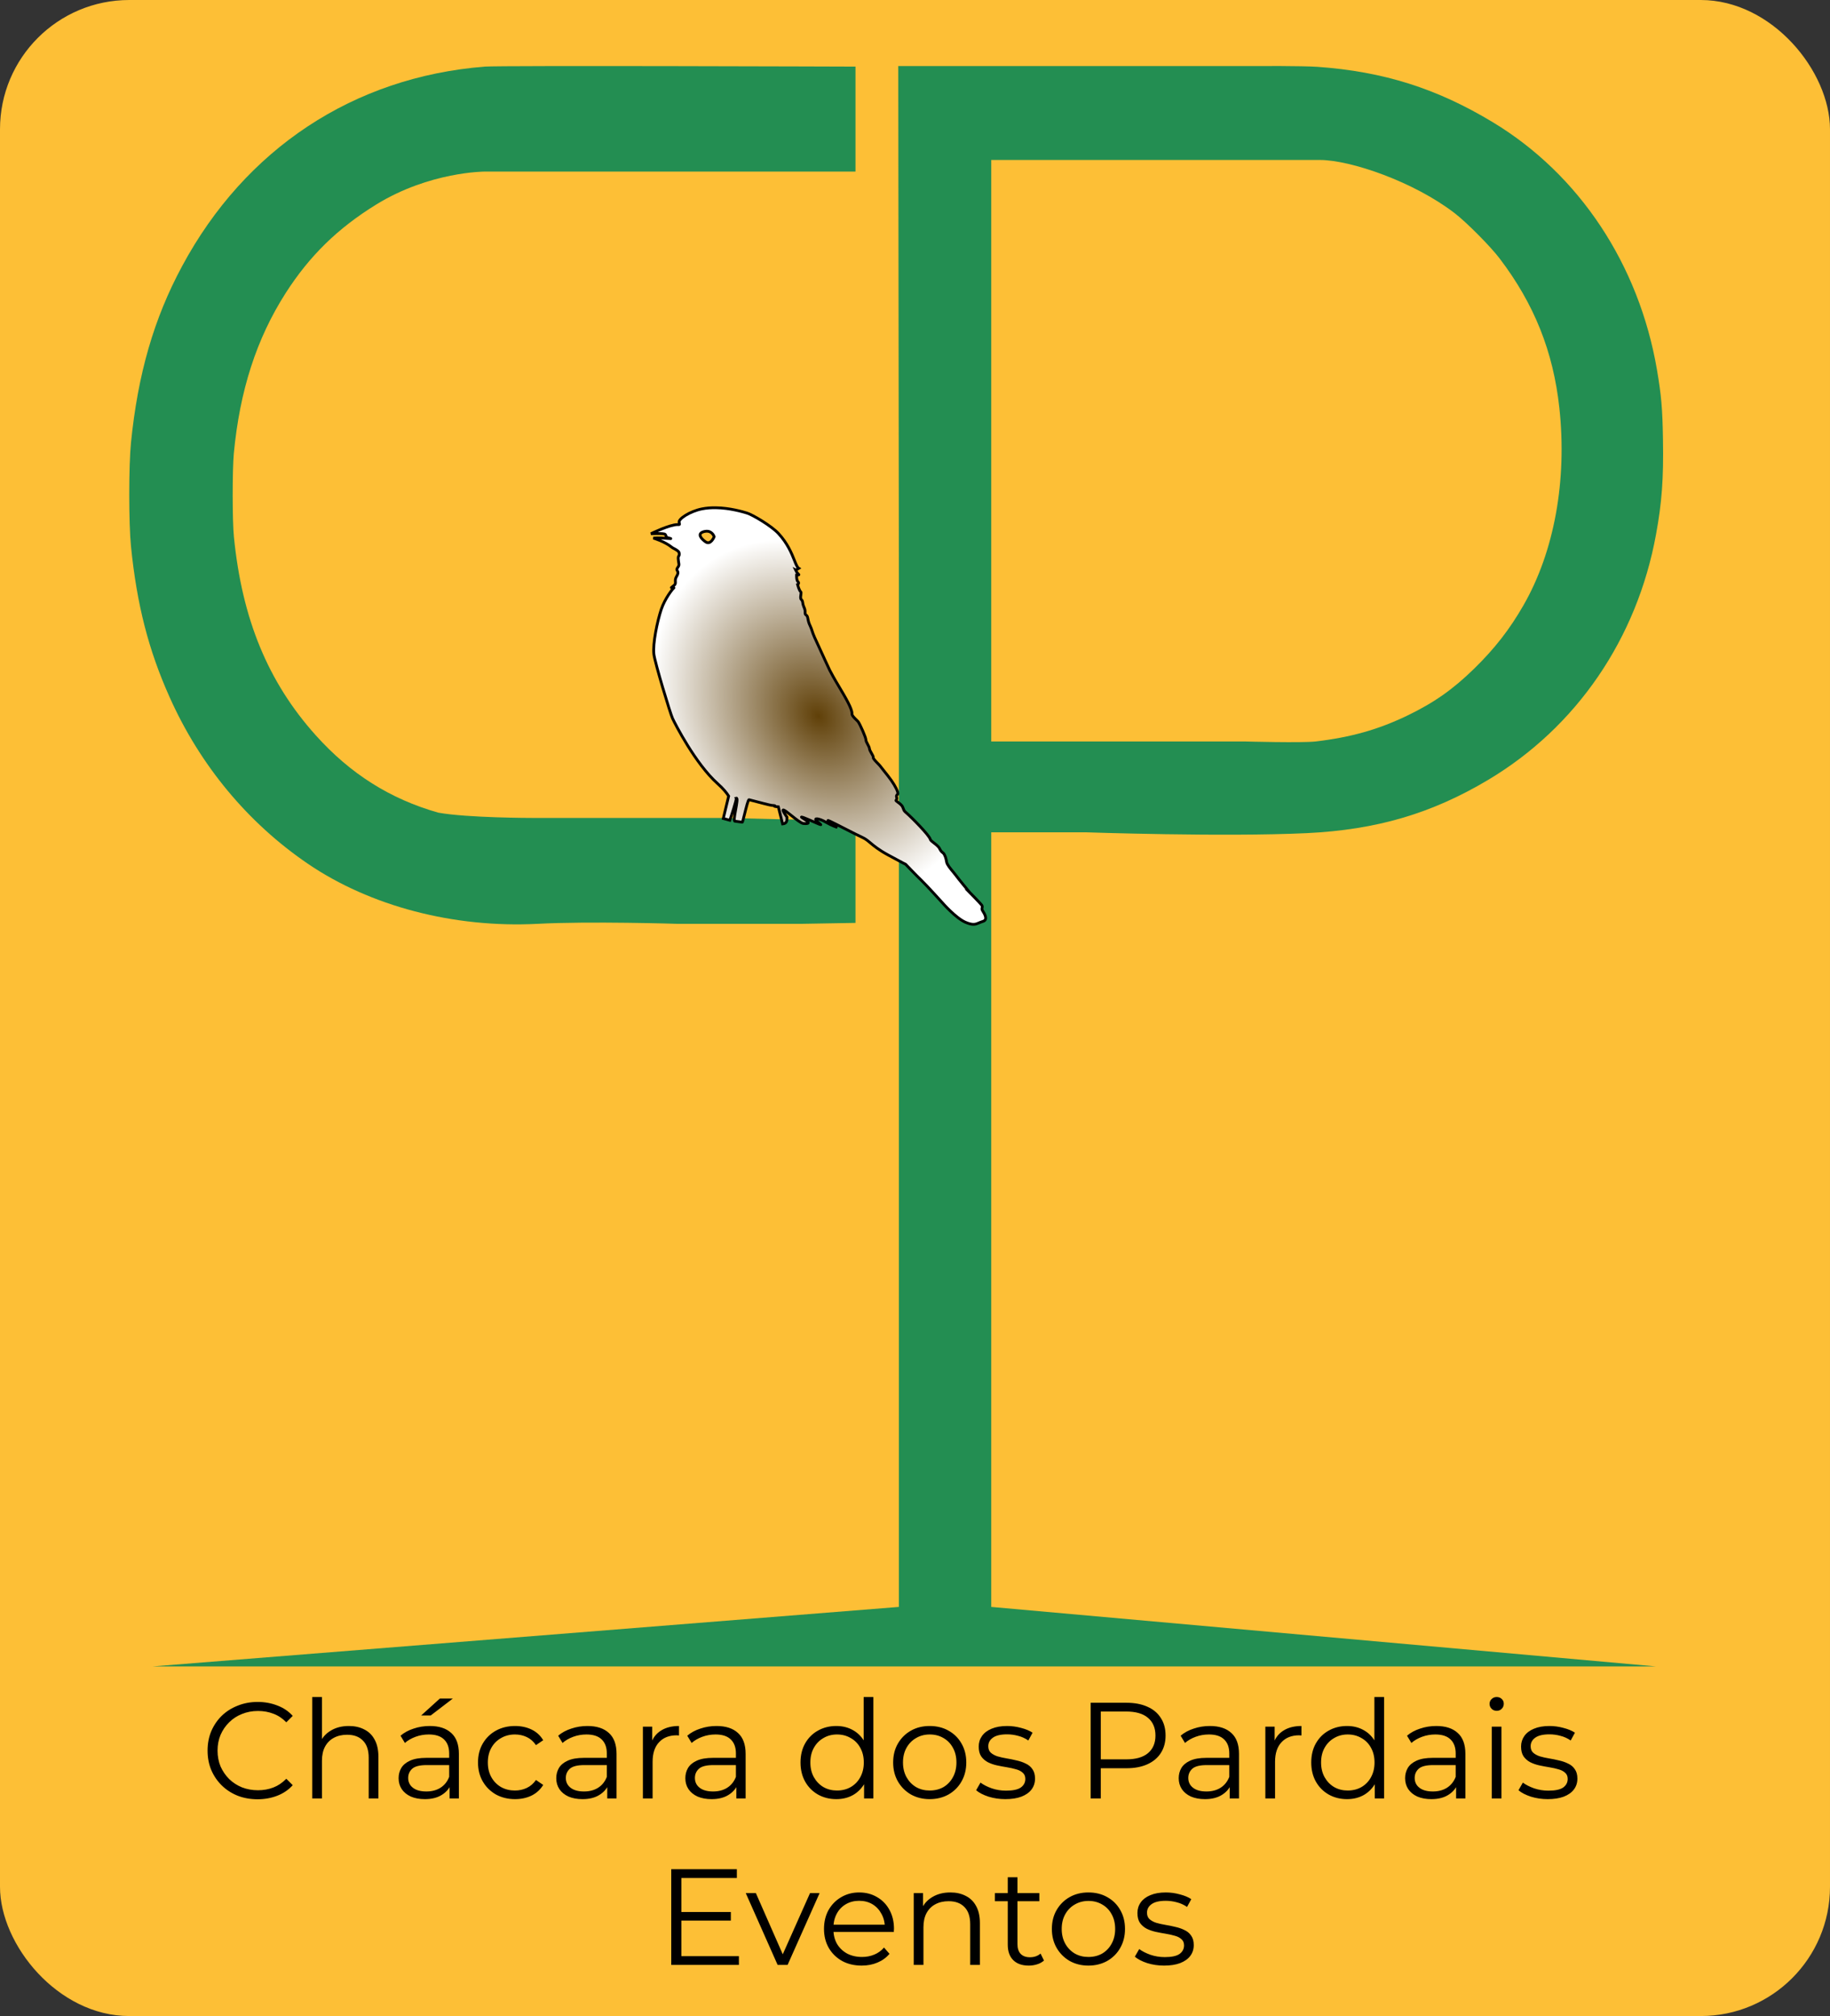 <svg width="1968" height="2168" viewBox="0 0 1968 2168" fill="none" xmlns="http://www.w3.org/2000/svg">
<rect x="0" y="0" width="1968" height="2168" fill="#333333" stroke="none"/>
<g clip-path="url(#clip0_1503_32)">
<rect width="1968" height="2168" rx="139" fill="#FDBF36"/>
<path d="M521.199 71.648C379.842 82.915 263.485 160.303 195.79 286.306C165.44 342.64 148.259 402.308 140.852 476.117C138.383 501.065 138.383 562.687 140.852 587.405C147.128 650.062 159.679 699.038 182.415 749.739C215.131 822.973 266.571 884.94 331.077 928.857C398.155 974.499 488.072 998.067 577.783 993.469C634.059 990.48 729 993.469 729 993.469H861L920 992.457V935.717V882.33C884.992 882.33 780 879.591 780 879.591H572C572 879.591 503 879.591 471.302 873.903C419.554 859.187 376.756 832.17 339.513 790.667C288.279 733.528 260.296 665.813 251.551 577.288C249.802 559.813 249.802 506.008 251.448 487.614C257.826 420.013 275.83 364.254 307.209 315.163C332.826 275.155 363.278 245.378 404.739 219.855C462.149 184.514 521.199 184.514 521.199 184.514H816H920V71.648C920 71.648 538.483 70.269 521.199 71.648Z" fill="#238E52"/>
<path d="M1350.93 71.035H1066H1018.93H966L966.67 633.082V1728.04L164 1792.04H1780.86L1066 1728.04V895.035H1081.59H1167.7C1167.7 895.035 1316.05 900.158 1405.25 895.94C1480.25 892.339 1539.51 874.952 1600.41 838.636C1695.27 782.052 1760.39 686.991 1780.86 574.954C1787.24 540.387 1789.09 514.461 1788.37 472.589C1787.86 439.256 1786.62 425.367 1781.89 397.486C1762.55 284.524 1698.46 187.714 1605.55 131.541C1545.37 95.122 1487.76 76.912 1416.77 71.871C1400 70.739 1350.93 71.035 1350.93 71.035ZM1419.34 172.035C1452.68 172.035 1520.78 195.636 1564.4 229.277C1577.26 239.154 1603.09 265.183 1612.86 278.146C1650 327.014 1670.37 378.145 1676.95 438.638C1685.39 516.724 1671.5 593.164 1638.37 650.88C1623.46 676.908 1607.3 697.587 1585.39 718.986C1562.45 741.414 1542.08 755.714 1513.48 769.5C1482.3 784.521 1452.98 792.854 1414.71 797.381C1400.1 799.027 1339.1 797.381 1339.1 797.381H1066V580.035V495.035V278.146V172.035H1354.01C1354.01 172.035 1386 172.035 1419.34 172.035Z" fill="#238E52"/>
<path fill-rule="evenodd" clip-rule="evenodd" d="M769.9 546.011C764.88 545.933 759.711 546.263 754.706 547.285C741.974 549.886 729.51 557.919 730.346 561.677C730.674 563.15 730.852 563.753 730.632 563.992C730.422 564.22 729.848 564.113 728.695 564.113C720.02 564.113 700 573.97 700 573.97C700 573.97 714.221 573.183 715.4 574.682C715.925 575.349 716.078 575.883 716.212 576.346C716.378 576.924 716.513 577.392 717.3 577.868C717.816 578.18 719.085 578.523 720.078 578.792C721.807 579.259 722.695 579.499 717.3 578.955C708.806 578.098 702.642 578.655 702.642 578.655C702.642 578.655 714.882 582.238 722.667 588.662C723.084 589.006 723.89 589.432 724.829 589.93C727.063 591.112 730.051 592.694 730.346 594.509C730.704 596.707 730.353 597.263 729.974 597.865C729.614 598.436 729.227 599.048 729.397 601.142C729.551 603.043 729.768 604.333 729.931 605.302C730.32 607.617 730.4 608.096 728.571 610.662C727.451 612.233 727.87 612.916 728.375 613.74C729.04 614.824 729.854 616.151 727.498 620.069C726.142 622.323 726.242 624.048 726.326 625.514C726.421 627.157 726.498 628.475 724.484 629.851C724.484 629.851 722.557 631.376 722.048 631.837C721.818 632.046 722.525 632.017 723.276 631.986C724.188 631.948 725.166 631.907 724.607 632.287C723.59 632.98 715.095 643.358 711.024 655.599C706.953 667.84 701.781 692.159 703.22 703.684C704.367 712.864 720.701 766.99 723.245 772.533C725.789 778.076 747.988 821.509 771.634 842.581C777.971 848.228 781.585 852.833 783.608 856.073L777.842 880.172L784.86 882.105C786.026 878.785 792.471 859.57 791.731 858.272C793.507 857.719 792.317 864.292 791.135 870.817C789.964 877.283 788.801 883.702 790.542 883.096L798.228 884.145C798.497 884.366 799.505 880.316 800.711 875.471C802.459 868.454 804.62 859.771 805.549 859.992C805.913 860.079 807.304 860.445 809.254 860.957C815.715 862.655 828.307 865.964 829.961 866.076C834.036 866.351 833.632 866.536 833.173 866.747C832.678 866.975 832.119 867.232 837.05 867.662L841.614 886.06C846.343 885.555 846.332 882.458 846.321 879.27C846.32 879.113 846.319 878.956 846.319 878.799C837.697 866.343 843.663 871.099 851.072 877.006C856.005 880.939 861.579 885.383 863.912 885.595C869.749 886.125 872.084 885.206 863.912 880.172C856.883 875.843 869.946 881.526 876.894 884.548C878.023 885.039 878.991 885.46 879.684 885.757C883.44 887.361 883.356 887.289 881.194 885.435C880.5 884.84 879.592 884.061 878.528 883.096C874.151 879.122 880.852 879.906 888.148 884.145C895.444 888.384 900.411 889.729 900.411 889.729C900.411 889.729 884.645 879.387 892.525 883.096C896.157 884.805 902.267 887.926 908.543 891.13C915.882 894.878 923.446 898.742 927.537 900.598C930.799 902.079 933.095 903.995 936.044 906.456C939.954 909.718 945.012 913.939 954.993 919.375C972.503 928.912 973.944 929.457 973.944 929.457C973.944 929.457 985.327 941.361 990.872 946.66C996.417 951.958 1013.37 970.721 1013.37 970.721C1013.37 970.721 1027.83 987.326 1038.35 991.822C1046.36 995.243 1049.24 994 1052.97 992.384C1054.14 991.877 1055.4 991.333 1056.93 990.885C1062.78 989.173 1058.8 982.763 1056.97 979.813C1056.8 979.535 1056.64 979.288 1056.52 979.079C1055.81 977.886 1056 977.008 1056.17 976.158C1056.36 975.272 1056.54 974.417 1055.69 973.27C1054.04 971.022 1041.12 957.978 1041.12 957.978H1041.37C1041.37 957.978 1030.44 944.796 1028.15 941.563C1027.5 940.637 1026.44 939.366 1025.26 937.935C1022.29 934.368 1018.51 929.809 1018.04 927.133C1017.23 922.502 1016.62 921.226 1015.91 919.758C1015.81 919.55 1015.71 919.339 1015.6 919.113C1015.02 917.845 1014.4 917.359 1013.69 916.805C1012.78 916.088 1011.72 915.259 1010.4 912.479C1009.4 910.36 1006.68 908.273 1004.34 906.471C1002.35 904.944 1000.63 903.622 1000.45 902.66C999.638 898.4 979.707 878.392 974.976 874.363C972.411 872.178 972.272 871.799 971.697 870.237C971.482 869.654 971.207 868.908 970.724 867.842C969.728 865.647 967.338 863.93 965.584 862.67C964.2 861.676 963.213 860.967 963.622 860.533C964.746 859.344 964.492 858.355 964.245 857.397C963.969 856.324 963.703 855.288 965.398 854.049C966.415 851.971 962.526 845.013 958.709 839.47C956.412 836.134 952.912 831.793 950.267 828.513C948.517 826.342 947.141 824.635 946.736 823.991C946.389 823.44 945.331 822.355 944.109 821.1C941.745 818.674 938.762 815.612 939.097 814.547C939.356 813.725 938.36 812.003 937.286 810.145C936.247 808.35 935.135 806.427 935.01 805.065C934.886 803.714 933.98 802.03 933.084 800.365C932.142 798.615 931.211 796.885 931.211 795.583C931.211 793.042 924.873 778.872 922.871 776.094C922.631 775.761 922.015 775.169 921.248 774.433C919.165 772.433 915.969 769.366 916.183 767.511C916.738 762.695 908.898 749.519 902.166 738.206C899.828 734.277 897.624 730.572 895.952 727.521C894.086 724.116 893.167 722.468 892.312 720.788C890.31 716.851 888.659 712.735 876.01 685.432C874.723 682.656 874.014 680.487 873.369 678.515C872.793 676.752 872.267 675.146 871.427 673.402C869.652 669.719 869.384 668.343 868.627 664.448L868.619 664.407C868.227 662.391 867.498 661.833 866.88 661.362C866.296 660.915 865.812 660.546 865.812 659.085C865.812 656.082 865.811 655.616 864.284 652.151C863.624 650.654 863.444 649.417 863.289 648.346C863.084 646.938 862.921 645.817 861.765 644.768C860.67 643.773 860.969 641.708 861.24 639.832C861.473 638.224 861.686 636.756 860.981 636.223C859.454 635.068 857.678 628.614 857.678 628.614C857.678 628.614 859.954 627.233 858.173 625.616C856.392 623.999 856.646 618.458 856.646 618.458C856.646 618.458 859.975 618.438 858.958 617.745C858.067 617.139 855.22 613.166 855.035 612.648C855.041 612.651 855.047 612.652 855.054 612.654C855.071 612.658 855.093 612.663 855.118 612.686C855.881 613.379 859.04 611.224 859.04 611.224C857.336 610.133 856.063 606.955 854.277 602.493C851.342 595.165 847.02 584.372 837.117 573.67C829.493 565.433 809.266 553.525 803.261 551.708C798.756 550.345 784.962 546.245 769.9 546.011ZM768.042 577.171C768.042 577.171 765.744 569.546 757.318 571.608C748.892 573.67 754.295 579.6 758.85 582.734C764.395 586.548 768.042 577.171 768.042 577.171Z" fill="url(#paint0_radial_1503_32)"/>
<path d="M868.619 664.407L868.627 664.448M868.619 664.407C868.227 662.391 867.498 661.833 866.88 661.362C866.296 660.915 865.812 660.546 865.812 659.085C865.812 656.082 865.811 655.616 864.284 652.151C863.624 650.654 863.444 649.417 863.289 648.346C863.084 646.938 862.921 645.817 861.765 644.768C860.67 643.773 860.969 641.708 861.24 639.832C861.473 638.224 861.686 636.756 860.981 636.223C859.454 635.068 857.678 628.614 857.678 628.614C857.678 628.614 859.954 627.233 858.173 625.616C856.392 623.999 856.646 618.458 856.646 618.458C856.646 618.458 859.975 618.438 858.958 617.745C858.067 617.139 855.22 613.166 855.035 612.648C855.041 612.651 855.047 612.652 855.054 612.654C855.071 612.658 855.093 612.663 855.118 612.686C855.881 613.379 859.04 611.224 859.04 611.224C857.336 610.133 856.063 606.955 854.277 602.493C851.342 595.165 847.02 584.372 837.117 573.67C829.493 565.433 809.266 553.525 803.261 551.708C798.756 550.345 784.962 546.245 769.9 546.011C764.88 545.933 759.711 546.263 754.706 547.285C741.974 549.886 729.51 557.919 730.346 561.677C730.674 563.15 730.852 563.753 730.632 563.992C730.422 564.22 729.848 564.113 728.695 564.113C720.02 564.113 700 573.97 700 573.97C700 573.97 714.221 573.183 715.4 574.682C715.925 575.349 716.078 575.883 716.212 576.346C716.378 576.924 716.513 577.392 717.3 577.868C717.816 578.18 719.085 578.523 720.078 578.792C721.807 579.259 722.695 579.499 717.3 578.955C708.806 578.098 702.642 578.655 702.642 578.655C702.642 578.655 714.882 582.238 722.667 588.662C723.084 589.006 723.89 589.432 724.829 589.93C727.063 591.112 730.051 592.694 730.346 594.509C730.704 596.707 730.353 597.263 729.974 597.865C729.614 598.436 729.227 599.048 729.397 601.142C729.551 603.043 729.768 604.333 729.931 605.302C730.32 607.617 730.4 608.096 728.571 610.662C727.451 612.233 727.87 612.916 728.375 613.74C729.04 614.824 729.854 616.151 727.498 620.069C726.142 622.323 726.242 624.048 726.326 625.514C726.421 627.157 726.498 628.475 724.484 629.851C724.484 629.851 722.557 631.376 722.048 631.837C721.818 632.046 722.525 632.017 723.276 631.986C724.188 631.948 725.166 631.907 724.607 632.287C723.59 632.98 715.095 643.358 711.024 655.599C706.953 667.84 701.781 692.159 703.22 703.684C704.367 712.864 720.701 766.99 723.245 772.533C725.789 778.076 747.988 821.509 771.634 842.581C777.971 848.228 781.585 852.833 783.608 856.073L777.842 880.172L784.86 882.105C786.026 878.785 792.471 859.57 791.731 858.272C793.507 857.719 792.317 864.292 791.135 870.817C789.964 877.283 788.801 883.702 790.542 883.096L798.228 884.145C798.497 884.366 799.505 880.316 800.711 875.471C802.459 868.454 804.62 859.771 805.549 859.992C805.913 860.079 807.304 860.445 809.254 860.957C815.715 862.655 828.307 865.964 829.961 866.076C834.036 866.351 833.632 866.536 833.173 866.747C832.678 866.975 832.119 867.232 837.05 867.662L841.614 886.06C846.343 885.555 846.332 882.458 846.321 879.27C846.32 879.113 846.319 878.956 846.319 878.799C837.697 866.343 843.663 871.099 851.072 877.006C856.005 880.939 861.579 885.383 863.912 885.595C869.749 886.125 872.084 885.206 863.912 880.172C856.883 875.843 869.946 881.526 876.894 884.548C878.023 885.039 878.991 885.46 879.684 885.757C883.44 887.361 883.356 887.289 881.194 885.435C880.5 884.84 879.592 884.061 878.528 883.096C874.151 879.122 880.852 879.906 888.148 884.145C895.444 888.384 900.411 889.729 900.411 889.729C900.411 889.729 884.645 879.387 892.525 883.096C896.157 884.805 902.267 887.926 908.543 891.13C915.882 894.878 923.446 898.742 927.537 900.598C930.799 902.079 933.095 903.995 936.044 906.456C939.954 909.718 945.012 913.939 954.993 919.375C972.503 928.912 973.944 929.457 973.944 929.457C973.944 929.457 985.327 941.361 990.872 946.66C996.417 951.958 1013.37 970.721 1013.37 970.721C1013.37 970.721 1027.83 987.326 1038.35 991.822C1046.36 995.243 1049.24 994 1052.97 992.384C1054.14 991.877 1055.4 991.333 1056.93 990.885C1062.78 989.173 1058.8 982.763 1056.97 979.813C1056.8 979.535 1056.64 979.288 1056.52 979.079C1055.81 977.886 1056 977.008 1056.17 976.158C1056.36 975.272 1056.54 974.417 1055.69 973.27C1054.04 971.022 1041.12 957.978 1041.12 957.978H1041.37C1041.37 957.978 1030.44 944.796 1028.15 941.563C1027.5 940.637 1026.44 939.366 1025.26 937.935C1022.29 934.368 1018.51 929.809 1018.04 927.133C1017.23 922.502 1016.62 921.226 1015.91 919.758C1015.81 919.55 1015.71 919.339 1015.6 919.113C1015.02 917.845 1014.4 917.359 1013.69 916.805C1012.78 916.088 1011.72 915.259 1010.4 912.479C1009.4 910.36 1006.68 908.273 1004.34 906.471C1002.35 904.944 1000.63 903.622 1000.45 902.66C999.638 898.4 979.707 878.392 974.976 874.363C972.411 872.178 972.272 871.799 971.697 870.237C971.482 869.654 971.207 868.908 970.724 867.842C969.728 865.647 967.338 863.93 965.584 862.67C964.2 861.676 963.213 860.967 963.622 860.533C964.746 859.344 964.492 858.355 964.245 857.397C963.969 856.324 963.703 855.288 965.398 854.049C966.415 851.971 962.526 845.013 958.709 839.47C956.412 836.134 952.912 831.793 950.267 828.513C948.517 826.342 947.141 824.635 946.736 823.991C946.389 823.44 945.331 822.355 944.109 821.1C941.745 818.674 938.762 815.612 939.097 814.547C939.356 813.725 938.36 812.003 937.286 810.145C936.247 808.35 935.135 806.427 935.01 805.065C934.886 803.714 933.98 802.03 933.084 800.365C932.142 798.615 931.211 796.885 931.211 795.583C931.211 793.042 924.873 778.872 922.871 776.094C922.631 775.761 922.015 775.169 921.248 774.433C919.165 772.433 915.969 769.366 916.183 767.511C916.738 762.695 908.898 749.519 902.166 738.206C899.828 734.277 897.624 730.572 895.952 727.521C894.086 724.116 893.167 722.468 892.312 720.788C890.31 716.851 888.659 712.735 876.01 685.432C874.723 682.656 874.014 680.487 873.369 678.515C872.793 676.752 872.267 675.146 871.427 673.402C869.652 669.719 869.384 668.343 868.627 664.448M868.619 664.407C868.622 664.42 868.624 664.434 868.627 664.448M757.318 571.608C765.744 569.546 768.042 577.171 768.042 577.171C768.042 577.171 764.395 586.548 758.85 582.734C754.295 579.6 748.892 573.67 757.318 571.608Z" stroke="black" stroke-width="3"/>
<path d="M277.029 1934.88C269.287 1934.88 262.133 1933.61 255.567 1931.06C249.001 1928.41 243.317 1924.74 238.515 1920.03C233.713 1915.33 229.94 1909.79 227.196 1903.42C224.55 1897.05 223.227 1890.1 223.227 1882.55C223.227 1875 224.55 1868.05 227.196 1861.68C229.94 1855.31 233.713 1849.77 238.515 1845.06C243.415 1840.36 249.148 1836.73 255.714 1834.19C262.28 1831.54 269.434 1830.22 277.177 1830.22C284.625 1830.22 291.632 1831.49 298.198 1834.04C304.763 1836.49 310.3 1840.21 314.808 1845.21L307.899 1852.12C303.686 1847.81 299.031 1844.72 293.935 1842.86C288.839 1840.9 283.351 1839.92 277.471 1839.92C271.296 1839.92 265.563 1841 260.271 1843.15C254.979 1845.21 250.373 1848.2 246.453 1852.12C242.533 1855.94 239.446 1860.45 237.192 1865.64C235.036 1870.74 233.958 1876.38 233.958 1882.55C233.958 1888.72 235.036 1894.41 237.192 1899.6C239.446 1904.7 242.533 1909.21 246.453 1913.13C250.373 1916.95 254.979 1919.94 260.271 1922.09C265.563 1924.15 271.296 1925.18 277.471 1925.18C283.351 1925.18 288.839 1924.2 293.935 1922.24C299.031 1920.28 303.686 1917.14 307.899 1912.83L314.808 1919.74C310.3 1924.74 304.763 1928.51 298.198 1931.06C291.632 1933.61 284.576 1934.88 277.029 1934.88ZM375.189 1856.09C381.461 1856.09 386.949 1857.31 391.653 1859.77C396.455 1862.12 400.179 1865.74 402.825 1870.64C405.569 1875.54 406.941 1881.72 406.941 1889.16V1934H396.504V1890.19C396.504 1882.06 394.446 1875.93 390.33 1871.82C386.312 1867.6 380.628 1865.5 373.278 1865.5C367.79 1865.5 362.988 1866.62 358.872 1868.88C354.854 1871.03 351.718 1874.22 349.464 1878.43C347.308 1882.55 346.23 1887.55 346.23 1893.43V1934H335.793V1824.93H346.23V1877.99L344.172 1874.02C346.622 1868.44 350.542 1864.08 355.932 1860.94C361.322 1857.71 367.741 1856.09 375.189 1856.09ZM483.496 1934V1916.95L483.055 1914.15V1885.64C483.055 1879.07 481.193 1874.02 477.469 1870.5C473.843 1866.97 468.404 1865.2 461.152 1865.2C456.154 1865.2 451.401 1866.04 446.893 1867.7C442.385 1869.37 438.563 1871.57 435.427 1874.32L430.723 1866.53C434.643 1863.19 439.347 1860.65 444.835 1858.88C450.323 1857.02 456.105 1856.09 462.181 1856.09C472.177 1856.09 479.87 1858.59 485.26 1863.59C490.748 1868.49 493.492 1875.98 493.492 1886.08V1934H483.496ZM456.889 1934.74C451.107 1934.74 446.06 1933.8 441.748 1931.94C437.534 1929.98 434.3 1927.34 432.046 1924C429.792 1920.57 428.665 1916.65 428.665 1912.24C428.665 1908.23 429.596 1904.6 431.458 1901.37C433.418 1898.03 436.554 1895.39 440.866 1893.43C445.276 1891.37 451.156 1890.34 458.506 1890.34H485.113V1898.13H458.8C451.352 1898.13 446.158 1899.45 443.218 1902.1C440.376 1904.75 438.955 1908.03 438.955 1911.95C438.955 1916.36 440.67 1919.89 444.1 1922.53C447.53 1925.18 452.332 1926.5 458.506 1926.5C464.386 1926.5 469.433 1925.18 473.647 1922.53C477.959 1919.79 481.095 1915.87 483.055 1910.77L485.407 1917.98C483.447 1923.07 480.017 1927.14 475.117 1930.18C470.315 1933.22 464.239 1934.74 456.889 1934.74ZM452.92 1844.77L473.059 1826.54H487.024L463.21 1844.77H452.92ZM553.886 1934.74C546.242 1934.74 539.382 1933.07 533.306 1929.74C527.328 1926.31 522.624 1921.65 519.194 1915.77C515.764 1909.79 514.049 1902.98 514.049 1895.34C514.049 1887.6 515.764 1880.79 519.194 1874.91C522.624 1869.03 527.328 1864.42 533.306 1861.09C539.382 1857.76 546.242 1856.09 553.886 1856.09C560.452 1856.09 566.381 1857.36 571.673 1859.91C576.965 1862.46 581.13 1866.28 584.168 1871.38L576.377 1876.67C573.731 1872.75 570.448 1869.86 566.528 1868C562.608 1866.13 558.345 1865.2 553.739 1865.2C548.251 1865.2 543.302 1866.48 538.892 1869.03C534.482 1871.48 531.003 1874.95 528.455 1879.46C525.907 1883.97 524.633 1889.26 524.633 1895.34C524.633 1901.41 525.907 1906.71 528.455 1911.21C531.003 1915.72 534.482 1919.25 538.892 1921.8C543.302 1924.25 548.251 1925.47 553.739 1925.47C558.345 1925.47 562.608 1924.54 566.528 1922.68C570.448 1920.82 573.731 1917.98 576.377 1914.15L584.168 1919.45C581.13 1924.44 576.965 1928.27 571.673 1930.91C566.381 1933.46 560.452 1934.74 553.886 1934.74ZM653.034 1934V1916.95L652.593 1914.15V1885.64C652.593 1879.07 650.731 1874.02 647.007 1870.5C643.381 1866.97 637.942 1865.2 630.69 1865.2C625.692 1865.2 620.939 1866.04 616.431 1867.7C611.923 1869.37 608.101 1871.57 604.965 1874.32L600.261 1866.53C604.181 1863.19 608.885 1860.65 614.373 1858.88C619.861 1857.02 625.643 1856.09 631.719 1856.09C641.715 1856.09 649.408 1858.59 654.798 1863.59C660.286 1868.49 663.03 1875.98 663.03 1886.08V1934H653.034ZM626.427 1934.74C620.645 1934.74 615.598 1933.8 611.286 1931.94C607.072 1929.98 603.838 1927.34 601.584 1924C599.33 1920.57 598.203 1916.65 598.203 1912.24C598.203 1908.23 599.134 1904.6 600.996 1901.37C602.956 1898.03 606.092 1895.39 610.404 1893.43C614.814 1891.37 620.694 1890.34 628.044 1890.34H654.651V1898.13H628.338C620.89 1898.13 615.696 1899.45 612.756 1902.1C609.914 1904.75 608.493 1908.03 608.493 1911.95C608.493 1916.36 610.208 1919.89 613.638 1922.53C617.068 1925.18 621.87 1926.5 628.044 1926.5C633.924 1926.5 638.971 1925.18 643.185 1922.53C647.497 1919.79 650.633 1915.87 652.593 1910.77L654.945 1917.98C652.985 1923.07 649.555 1927.14 644.655 1930.18C639.853 1933.22 633.777 1934.74 626.427 1934.74ZM691.378 1934V1856.82H701.374V1877.85L700.345 1874.17C702.501 1868.29 706.127 1863.83 711.223 1860.79C716.319 1857.66 722.64 1856.09 730.186 1856.09V1866.23C729.794 1866.23 729.402 1866.23 729.01 1866.23C728.618 1866.13 728.226 1866.09 727.834 1866.09C719.7 1866.09 713.33 1868.58 708.724 1873.58C704.118 1878.48 701.815 1885.49 701.815 1894.6V1934H691.378ZM791.851 1934V1916.95L791.41 1914.15V1885.64C791.41 1879.07 789.548 1874.02 785.824 1870.5C782.198 1866.97 776.759 1865.2 769.507 1865.2C764.509 1865.2 759.756 1866.04 755.248 1867.7C750.74 1869.37 746.918 1871.57 743.782 1874.32L739.078 1866.53C742.998 1863.19 747.702 1860.65 753.19 1858.88C758.678 1857.02 764.46 1856.09 770.536 1856.09C780.532 1856.09 788.225 1858.59 793.615 1863.59C799.103 1868.49 801.847 1875.98 801.847 1886.08V1934H791.851ZM765.244 1934.74C759.462 1934.74 754.415 1933.8 750.103 1931.94C745.889 1929.98 742.655 1927.34 740.401 1924C738.147 1920.57 737.02 1916.65 737.02 1912.24C737.02 1908.23 737.951 1904.6 739.813 1901.37C741.773 1898.03 744.909 1895.39 749.221 1893.43C753.631 1891.37 759.511 1890.34 766.861 1890.34H793.468V1898.13H767.155C759.707 1898.13 754.513 1899.45 751.573 1902.1C748.731 1904.75 747.31 1908.03 747.31 1911.95C747.31 1916.36 749.025 1919.89 752.455 1922.53C755.885 1925.18 760.687 1926.5 766.861 1926.5C772.741 1926.5 777.788 1925.18 782.002 1922.53C786.314 1919.79 789.45 1915.87 791.41 1910.77L793.762 1917.98C791.802 1923.07 788.372 1927.14 783.472 1930.18C778.67 1933.22 772.594 1934.74 765.244 1934.74ZM899.391 1934.74C892.041 1934.74 885.426 1933.07 879.546 1929.74C873.764 1926.4 869.207 1921.8 865.875 1915.92C862.543 1909.94 860.877 1903.08 860.877 1895.34C860.877 1887.5 862.543 1880.64 865.875 1874.76C869.207 1868.88 873.764 1864.32 879.546 1861.09C885.426 1857.76 892.041 1856.09 899.391 1856.09C906.153 1856.09 912.18 1857.61 917.472 1860.65C922.862 1863.68 927.125 1868.14 930.261 1874.02C933.495 1879.81 935.112 1886.91 935.112 1895.34C935.112 1903.67 933.544 1910.77 930.408 1916.65C927.272 1922.53 923.009 1927.04 917.619 1930.18C912.327 1933.22 906.251 1934.74 899.391 1934.74ZM900.126 1925.47C905.614 1925.47 910.514 1924.25 914.826 1921.8C919.236 1919.25 922.666 1915.72 925.116 1911.21C927.664 1906.61 928.938 1901.32 928.938 1895.34C928.938 1889.26 927.664 1883.97 925.116 1879.46C922.666 1874.95 919.236 1871.48 914.826 1869.03C910.514 1866.48 905.614 1865.2 900.126 1865.2C894.736 1865.2 889.885 1866.48 885.573 1869.03C881.261 1871.48 877.831 1874.95 875.283 1879.46C872.735 1883.97 871.461 1889.26 871.461 1895.34C871.461 1901.32 872.735 1906.61 875.283 1911.21C877.831 1915.72 881.261 1919.25 885.573 1921.8C889.885 1924.25 894.736 1925.47 900.126 1925.47ZM929.232 1934V1910.77L930.261 1895.19L928.791 1879.61V1824.93H939.228V1934H929.232ZM999.753 1934.74C992.305 1934.74 985.592 1933.07 979.614 1929.74C973.734 1926.31 969.079 1921.65 965.649 1915.77C962.219 1909.79 960.504 1902.98 960.504 1895.34C960.504 1887.6 962.219 1880.79 965.649 1874.91C969.079 1869.03 973.734 1864.42 979.614 1861.09C985.494 1857.76 992.207 1856.09 999.753 1856.09C1007.4 1856.09 1014.16 1857.76 1020.04 1861.09C1026.02 1864.42 1030.67 1869.03 1034 1874.91C1037.43 1880.79 1039.15 1887.6 1039.15 1895.34C1039.15 1902.98 1037.43 1909.79 1034 1915.77C1030.67 1921.65 1026.02 1926.31 1020.04 1929.74C1014.06 1933.07 1007.3 1934.74 999.753 1934.74ZM999.753 1925.47C1005.34 1925.47 1010.29 1924.25 1014.6 1921.8C1018.91 1919.25 1022.29 1915.72 1024.74 1911.21C1027.29 1906.61 1028.56 1901.32 1028.56 1895.34C1028.56 1889.26 1027.29 1883.97 1024.74 1879.46C1022.29 1874.95 1018.91 1871.48 1014.6 1869.03C1010.29 1866.48 1005.39 1865.2 999.9 1865.2C994.412 1865.2 989.512 1866.48 985.2 1869.03C980.888 1871.48 977.458 1874.95 974.91 1879.46C972.362 1883.97 971.088 1889.26 971.088 1895.34C971.088 1901.32 972.362 1906.61 974.91 1911.21C977.458 1915.72 980.888 1919.25 985.2 1921.8C989.512 1924.25 994.363 1925.47 999.753 1925.47ZM1081.18 1934.74C1074.81 1934.74 1068.79 1933.85 1063.1 1932.09C1057.42 1930.23 1052.96 1927.92 1049.73 1925.18L1054.43 1916.95C1057.57 1919.3 1061.58 1921.36 1066.48 1923.12C1071.38 1924.79 1076.53 1925.62 1081.92 1925.62C1089.27 1925.62 1094.56 1924.49 1097.79 1922.24C1101.03 1919.89 1102.65 1916.8 1102.65 1912.98C1102.65 1910.14 1101.71 1907.93 1099.85 1906.36C1098.09 1904.7 1095.74 1903.47 1092.8 1902.69C1089.86 1901.81 1086.57 1901.07 1082.95 1900.48C1079.32 1899.9 1075.7 1899.21 1072.07 1898.43C1068.54 1897.64 1065.31 1896.51 1062.37 1895.04C1059.43 1893.48 1057.03 1891.37 1055.16 1888.72C1053.4 1886.08 1052.52 1882.55 1052.52 1878.14C1052.52 1873.93 1053.69 1870.15 1056.05 1866.82C1058.4 1863.49 1061.83 1860.89 1066.34 1859.03C1070.94 1857.07 1076.53 1856.09 1083.09 1856.09C1088.09 1856.09 1093.09 1856.78 1098.09 1858.15C1103.09 1859.42 1107.2 1861.14 1110.44 1863.29L1105.88 1871.67C1102.45 1869.32 1098.77 1867.65 1094.85 1866.67C1090.93 1865.6 1087.01 1865.06 1083.09 1865.06C1076.14 1865.06 1070.99 1866.28 1067.66 1868.73C1064.43 1871.08 1062.81 1874.12 1062.81 1877.85C1062.81 1880.79 1063.69 1883.09 1065.45 1884.75C1067.32 1886.42 1069.72 1887.74 1072.66 1888.72C1075.7 1889.61 1078.98 1890.34 1082.51 1890.93C1086.13 1891.52 1089.71 1892.25 1093.24 1893.13C1096.86 1893.92 1100.15 1895.04 1103.09 1896.51C1106.12 1897.89 1108.53 1899.9 1110.29 1902.54C1112.15 1905.09 1113.08 1908.47 1113.08 1912.68C1113.08 1917.19 1111.81 1921.11 1109.26 1924.44C1106.81 1927.68 1103.18 1930.23 1098.38 1932.09C1093.68 1933.85 1087.95 1934.74 1081.18 1934.74ZM1172.91 1934V1831.1H1211.43C1220.15 1831.1 1227.64 1832.52 1233.92 1835.36C1240.19 1838.11 1244.99 1842.12 1248.32 1847.42C1251.75 1852.61 1253.47 1858.93 1253.47 1866.38C1253.47 1873.63 1251.75 1879.9 1248.32 1885.2C1244.99 1890.39 1240.19 1894.41 1233.92 1897.25C1227.64 1900.09 1220.15 1901.51 1211.43 1901.51H1178.94L1183.79 1896.37V1934H1172.91ZM1183.79 1897.25L1178.94 1891.96H1211.13C1221.42 1891.96 1229.21 1889.75 1234.5 1885.34C1239.89 1880.83 1242.59 1874.51 1242.59 1866.38C1242.59 1858.15 1239.89 1851.78 1234.5 1847.27C1229.21 1842.76 1221.42 1840.51 1211.13 1840.51H1178.94L1183.79 1835.36V1897.25ZM1322.43 1934V1916.95L1321.99 1914.15V1885.64C1321.99 1879.07 1320.13 1874.02 1316.4 1870.5C1312.78 1866.97 1307.34 1865.2 1300.09 1865.2C1295.09 1865.2 1290.33 1866.04 1285.83 1867.7C1281.32 1869.37 1277.5 1871.57 1274.36 1874.32L1269.66 1866.53C1273.58 1863.19 1278.28 1860.65 1283.77 1858.88C1289.26 1857.02 1295.04 1856.09 1301.11 1856.09C1311.11 1856.09 1318.8 1858.59 1324.19 1863.59C1329.68 1868.49 1332.43 1875.98 1332.43 1886.08V1934H1322.43ZM1295.82 1934.74C1290.04 1934.74 1284.99 1933.8 1280.68 1931.94C1276.47 1929.98 1273.23 1927.34 1270.98 1924C1268.73 1920.57 1267.6 1916.65 1267.6 1912.24C1267.6 1908.23 1268.53 1904.6 1270.39 1901.37C1272.35 1898.03 1275.49 1895.39 1279.8 1893.43C1284.21 1891.37 1290.09 1890.34 1297.44 1890.34H1324.05V1898.13H1297.73C1290.29 1898.13 1285.09 1899.45 1282.15 1902.1C1279.31 1904.75 1277.89 1908.03 1277.89 1911.95C1277.89 1916.36 1279.6 1919.89 1283.03 1922.53C1286.46 1925.18 1291.27 1926.5 1297.44 1926.5C1303.32 1926.5 1308.37 1925.18 1312.58 1922.53C1316.89 1919.79 1320.03 1915.87 1321.99 1910.77L1324.34 1917.98C1322.38 1923.07 1318.95 1927.14 1314.05 1930.18C1309.25 1933.22 1303.17 1934.74 1295.82 1934.74ZM1360.77 1934V1856.82H1370.77V1877.85L1369.74 1874.17C1371.9 1868.29 1375.52 1863.83 1380.62 1860.79C1385.71 1857.66 1392.04 1856.09 1399.58 1856.09V1866.23C1399.19 1866.23 1398.8 1866.23 1398.41 1866.23C1398.01 1866.13 1397.62 1866.09 1397.23 1866.09C1389.1 1866.09 1382.73 1868.58 1378.12 1873.58C1373.51 1878.48 1371.21 1885.49 1371.21 1894.6V1934H1360.77ZM1448.63 1934.74C1441.28 1934.74 1434.67 1933.07 1428.79 1929.74C1423 1926.4 1418.45 1921.8 1415.11 1915.92C1411.78 1909.94 1410.12 1903.08 1410.12 1895.34C1410.12 1887.5 1411.78 1880.64 1415.11 1874.76C1418.45 1868.88 1423 1864.32 1428.79 1861.09C1434.67 1857.76 1441.28 1856.09 1448.63 1856.09C1455.39 1856.09 1461.42 1857.61 1466.71 1860.65C1472.1 1863.68 1476.36 1868.14 1479.5 1874.02C1482.73 1879.81 1484.35 1886.91 1484.35 1895.34C1484.35 1903.67 1482.78 1910.77 1479.65 1916.65C1476.51 1922.53 1472.25 1927.04 1466.86 1930.18C1461.57 1933.22 1455.49 1934.74 1448.63 1934.74ZM1449.37 1925.47C1454.85 1925.47 1459.75 1924.25 1464.07 1921.8C1468.48 1919.25 1471.91 1915.72 1474.36 1911.21C1476.9 1906.61 1478.18 1901.32 1478.18 1895.34C1478.18 1889.26 1476.9 1883.97 1474.36 1879.46C1471.91 1874.95 1468.48 1871.48 1464.07 1869.03C1459.75 1866.48 1454.85 1865.2 1449.37 1865.2C1443.98 1865.2 1439.12 1866.48 1434.81 1869.03C1430.5 1871.48 1427.07 1874.95 1424.52 1879.46C1421.97 1883.97 1420.7 1889.26 1420.7 1895.34C1420.7 1901.32 1421.97 1906.61 1424.52 1911.21C1427.07 1915.72 1430.5 1919.25 1434.81 1921.8C1439.12 1924.25 1443.98 1925.47 1449.37 1925.47ZM1478.47 1934V1910.77L1479.5 1895.19L1478.03 1879.61V1824.93H1488.47V1934H1478.47ZM1565.9 1934V1916.95L1565.46 1914.15V1885.64C1565.46 1879.07 1563.59 1874.02 1559.87 1870.5C1556.24 1866.97 1550.81 1865.2 1543.55 1865.2C1538.56 1865.2 1533.8 1866.04 1529.29 1867.7C1524.79 1869.37 1520.96 1871.57 1517.83 1874.32L1513.12 1866.53C1517.04 1863.19 1521.75 1860.65 1527.24 1858.88C1532.72 1857.02 1538.51 1856.09 1544.58 1856.09C1554.58 1856.09 1562.27 1858.59 1567.66 1863.59C1573.15 1868.49 1575.89 1875.98 1575.89 1886.08V1934H1565.9ZM1539.29 1934.74C1533.51 1934.74 1528.46 1933.8 1524.15 1931.94C1519.94 1929.98 1516.7 1927.34 1514.45 1924C1512.19 1920.57 1511.07 1916.65 1511.07 1912.24C1511.07 1908.23 1512 1904.6 1513.86 1901.37C1515.82 1898.03 1518.96 1895.39 1523.27 1893.43C1527.68 1891.37 1533.56 1890.34 1540.91 1890.34H1567.51V1898.13H1541.2C1533.75 1898.13 1528.56 1899.45 1525.62 1902.1C1522.78 1904.75 1521.36 1908.03 1521.36 1911.95C1521.36 1916.36 1523.07 1919.89 1526.5 1922.53C1529.93 1925.18 1534.73 1926.5 1540.91 1926.5C1546.79 1926.5 1551.83 1925.18 1556.05 1922.53C1560.36 1919.79 1563.5 1915.87 1565.46 1910.77L1567.81 1917.98C1565.85 1923.07 1562.42 1927.14 1557.52 1930.18C1552.72 1933.22 1546.64 1934.74 1539.29 1934.74ZM1604.24 1934V1856.82H1614.68V1934H1604.24ZM1609.53 1839.77C1607.38 1839.77 1605.56 1839.04 1604.09 1837.57C1602.62 1836.1 1601.89 1834.33 1601.89 1832.28C1601.89 1830.22 1602.62 1828.5 1604.09 1827.13C1605.56 1825.66 1607.38 1824.93 1609.53 1824.93C1611.69 1824.93 1613.5 1825.61 1614.97 1826.98C1616.44 1828.36 1617.18 1830.07 1617.18 1832.13C1617.18 1834.28 1616.44 1836.1 1614.97 1837.57C1613.6 1839.04 1611.79 1839.77 1609.53 1839.77ZM1664.45 1934.74C1658.08 1934.74 1652.05 1933.85 1646.37 1932.09C1640.68 1930.23 1636.22 1927.92 1632.99 1925.18L1637.69 1916.95C1640.83 1919.3 1644.85 1921.36 1649.75 1923.12C1654.65 1924.79 1659.79 1925.62 1665.18 1925.62C1672.53 1925.62 1677.82 1924.49 1681.06 1922.24C1684.29 1919.89 1685.91 1916.8 1685.91 1912.98C1685.91 1910.14 1684.98 1907.93 1683.12 1906.36C1681.35 1904.7 1679 1903.47 1676.06 1902.69C1673.12 1901.81 1669.84 1901.07 1666.21 1900.48C1662.58 1899.9 1658.96 1899.21 1655.33 1898.43C1651.8 1897.64 1648.57 1896.51 1645.63 1895.04C1642.69 1893.48 1640.29 1891.37 1638.43 1888.72C1636.66 1886.08 1635.78 1882.55 1635.78 1878.14C1635.78 1873.93 1636.96 1870.15 1639.31 1866.82C1641.66 1863.49 1645.09 1860.89 1649.6 1859.03C1654.21 1857.07 1659.79 1856.09 1666.36 1856.09C1671.36 1856.09 1676.35 1856.78 1681.35 1858.15C1686.35 1859.42 1690.47 1861.14 1693.7 1863.29L1689.14 1871.67C1685.71 1869.32 1682.04 1867.65 1678.12 1866.67C1674.2 1865.6 1670.28 1865.06 1666.36 1865.06C1659.4 1865.06 1654.25 1866.28 1650.92 1868.73C1647.69 1871.08 1646.07 1874.12 1646.07 1877.85C1646.07 1880.79 1646.95 1883.09 1648.72 1884.75C1650.58 1886.42 1652.98 1887.74 1655.92 1888.72C1658.96 1889.61 1662.24 1890.34 1665.77 1890.93C1669.4 1891.52 1672.97 1892.25 1676.5 1893.13C1680.13 1893.92 1683.41 1895.04 1686.35 1896.51C1689.39 1897.89 1691.79 1899.9 1693.55 1902.54C1695.41 1905.09 1696.35 1908.47 1696.35 1912.68C1696.35 1917.19 1695.07 1921.11 1692.52 1924.44C1690.07 1927.68 1686.45 1930.23 1681.65 1932.09C1676.94 1933.85 1671.21 1934.74 1664.45 1934.74ZM731.565 2056.11H785.955V2065.37H731.565V2056.11ZM732.741 2103.59H794.628V2113H721.863V2010.1H792.423V2019.51H732.741V2103.59ZM836.259 2113L802.008 2035.82H812.886L844.344 2107.41H839.199L871.098 2035.82H881.388L846.99 2113H836.259ZM926.714 2113.74C918.678 2113.74 911.622 2112.07 905.546 2108.74C899.47 2105.31 894.717 2100.65 891.287 2094.77C887.857 2088.79 886.142 2081.98 886.142 2074.34C886.142 2066.69 887.759 2059.93 890.993 2054.05C894.325 2048.17 898.833 2043.57 904.517 2040.23C910.299 2036.8 916.767 2035.09 923.921 2035.09C931.173 2035.09 937.592 2036.76 943.178 2040.09C948.862 2043.32 953.321 2047.93 956.555 2053.91C959.789 2059.79 961.406 2066.6 961.406 2074.34C961.406 2074.83 961.357 2075.37 961.259 2075.96C961.259 2076.45 961.259 2076.98 961.259 2077.57H894.08V2069.78H955.673L951.557 2072.87C951.557 2067.28 950.332 2062.33 947.882 2058.02C945.53 2053.61 942.296 2050.18 938.18 2047.73C934.064 2045.28 929.311 2044.06 923.921 2044.06C918.629 2044.06 913.876 2045.28 909.662 2047.73C905.448 2050.18 902.165 2053.61 899.813 2058.02C897.461 2062.43 896.285 2067.48 896.285 2073.16V2074.78C896.285 2080.66 897.559 2085.85 900.107 2090.36C902.753 2094.77 906.379 2098.25 910.985 2100.8C915.689 2103.25 921.03 2104.47 927.008 2104.47C931.712 2104.47 936.073 2103.64 940.091 2101.97C944.207 2100.31 947.735 2097.76 950.675 2094.33L956.555 2101.09C953.125 2105.21 948.813 2108.34 943.619 2110.5C938.523 2112.66 932.888 2113.74 926.714 2113.74ZM1022.05 2035.09C1028.32 2035.09 1033.81 2036.31 1038.51 2038.77C1043.31 2041.12 1047.04 2044.74 1049.68 2049.64C1052.43 2054.54 1053.8 2060.72 1053.8 2068.16V2113H1043.36V2069.19C1043.36 2061.06 1041.3 2054.93 1037.19 2050.82C1033.17 2046.6 1027.49 2044.5 1020.14 2044.5C1014.65 2044.5 1009.85 2045.62 1005.73 2047.88C1001.71 2050.03 998.575 2053.22 996.321 2057.43C994.165 2061.55 993.087 2066.55 993.087 2072.43V2113H982.65V2035.82H992.646V2056.99L991.029 2053.02C993.479 2047.44 997.399 2043.08 1002.79 2039.94C1008.18 2036.71 1014.6 2035.09 1022.05 2035.09ZM1106.39 2113.74C1099.14 2113.74 1093.55 2111.78 1089.63 2107.85C1085.71 2103.93 1083.75 2098.4 1083.75 2091.24V2018.77H1094.19V2090.66C1094.19 2095.16 1095.32 2098.64 1097.57 2101.09C1099.92 2103.54 1103.26 2104.77 1107.57 2104.77C1112.17 2104.77 1116 2103.44 1119.03 2100.8L1122.71 2108.3C1120.65 2110.16 1118.15 2111.53 1115.21 2112.41C1112.37 2113.29 1109.43 2113.74 1106.39 2113.74ZM1069.94 2044.5V2035.82H1117.71V2044.5H1069.94ZM1170.44 2113.74C1162.99 2113.74 1156.28 2112.07 1150.3 2108.74C1144.42 2105.31 1139.77 2100.65 1136.34 2094.77C1132.91 2088.79 1131.19 2081.98 1131.19 2074.34C1131.19 2066.6 1132.91 2059.79 1136.34 2053.91C1139.77 2048.03 1144.42 2043.42 1150.3 2040.09C1156.18 2036.76 1162.89 2035.09 1170.44 2035.09C1178.08 2035.09 1184.85 2036.76 1190.73 2040.09C1196.7 2043.42 1201.36 2048.03 1204.69 2053.91C1208.12 2059.79 1209.84 2066.6 1209.84 2074.34C1209.84 2081.98 1208.12 2088.79 1204.69 2094.77C1201.36 2100.65 1196.7 2105.31 1190.73 2108.74C1184.75 2112.07 1177.99 2113.74 1170.44 2113.74ZM1170.44 2104.47C1176.03 2104.47 1180.97 2103.25 1185.29 2100.8C1189.6 2098.25 1192.98 2094.72 1195.43 2090.21C1197.98 2085.61 1199.25 2080.32 1199.25 2074.34C1199.25 2068.26 1197.98 2062.97 1195.43 2058.46C1192.98 2053.95 1189.6 2050.48 1185.29 2048.03C1180.97 2045.48 1176.07 2044.2 1170.59 2044.2C1165.1 2044.2 1160.2 2045.48 1155.89 2048.03C1151.57 2050.48 1148.14 2053.95 1145.6 2058.46C1143.05 2062.97 1141.77 2068.26 1141.77 2074.34C1141.77 2080.32 1143.05 2085.61 1145.6 2090.21C1148.14 2094.72 1151.57 2098.25 1155.89 2100.8C1160.2 2103.25 1165.05 2104.47 1170.44 2104.47ZM1251.87 2113.74C1245.5 2113.74 1239.47 2112.85 1233.79 2111.09C1228.11 2109.23 1223.65 2106.92 1220.41 2104.18L1225.12 2095.95C1228.25 2098.3 1232.27 2100.36 1237.17 2102.12C1242.07 2103.79 1247.22 2104.62 1252.61 2104.62C1259.96 2104.62 1265.25 2103.49 1268.48 2101.24C1271.72 2098.89 1273.33 2095.8 1273.33 2091.98C1273.33 2089.14 1272.4 2086.93 1270.54 2085.36C1268.78 2083.7 1266.42 2082.47 1263.48 2081.69C1260.54 2080.81 1257.26 2080.07 1253.63 2079.48C1250.01 2078.9 1246.38 2078.21 1242.76 2077.43C1239.23 2076.64 1235.99 2075.51 1233.05 2074.04C1230.11 2072.48 1227.71 2070.37 1225.85 2067.72C1224.09 2065.08 1223.21 2061.55 1223.21 2057.14C1223.21 2052.93 1224.38 2049.15 1226.73 2045.82C1229.09 2042.49 1232.52 2039.89 1237.02 2038.03C1241.63 2036.07 1247.22 2035.09 1253.78 2035.09C1258.78 2035.09 1263.78 2035.78 1268.78 2037.15C1273.77 2038.42 1277.89 2040.14 1281.12 2042.29L1276.57 2050.67C1273.14 2048.32 1269.46 2046.65 1265.54 2045.67C1261.62 2044.6 1257.7 2044.06 1253.78 2044.06C1246.82 2044.06 1241.68 2045.28 1238.35 2047.73C1235.11 2050.08 1233.5 2053.12 1233.5 2056.85C1233.5 2059.79 1234.38 2062.09 1236.14 2063.75C1238 2065.42 1240.4 2066.74 1243.34 2067.72C1246.38 2068.61 1249.67 2069.34 1253.19 2069.93C1256.82 2070.52 1260.4 2071.25 1263.92 2072.13C1267.55 2072.92 1270.83 2074.04 1273.77 2075.51C1276.81 2076.89 1279.21 2078.9 1280.98 2081.54C1282.84 2084.09 1283.77 2087.47 1283.77 2091.68C1283.77 2096.19 1282.5 2100.11 1279.95 2103.44C1277.5 2106.68 1273.87 2109.23 1269.07 2111.09C1264.37 2112.85 1258.63 2113.74 1251.87 2113.74Z" fill="black"/>
</g>
<defs>
<radialGradient id="paint0_radial_1503_32" cx="0" cy="0" r="1" gradientUnits="userSpaceOnUse" gradientTransform="translate(880 770) rotate(53.374) scale(425.772 341.797)">
<stop stop-color="#604008"/>
<stop offset="0.476" stop-color="white"/>
<stop offset="1" stop-color="white"/>
</radialGradient>
<clipPath id="clip0_1503_32">
<rect width="1968" height="2168" rx="139" fill="white"/>
</clipPath>
</defs>
</svg>
